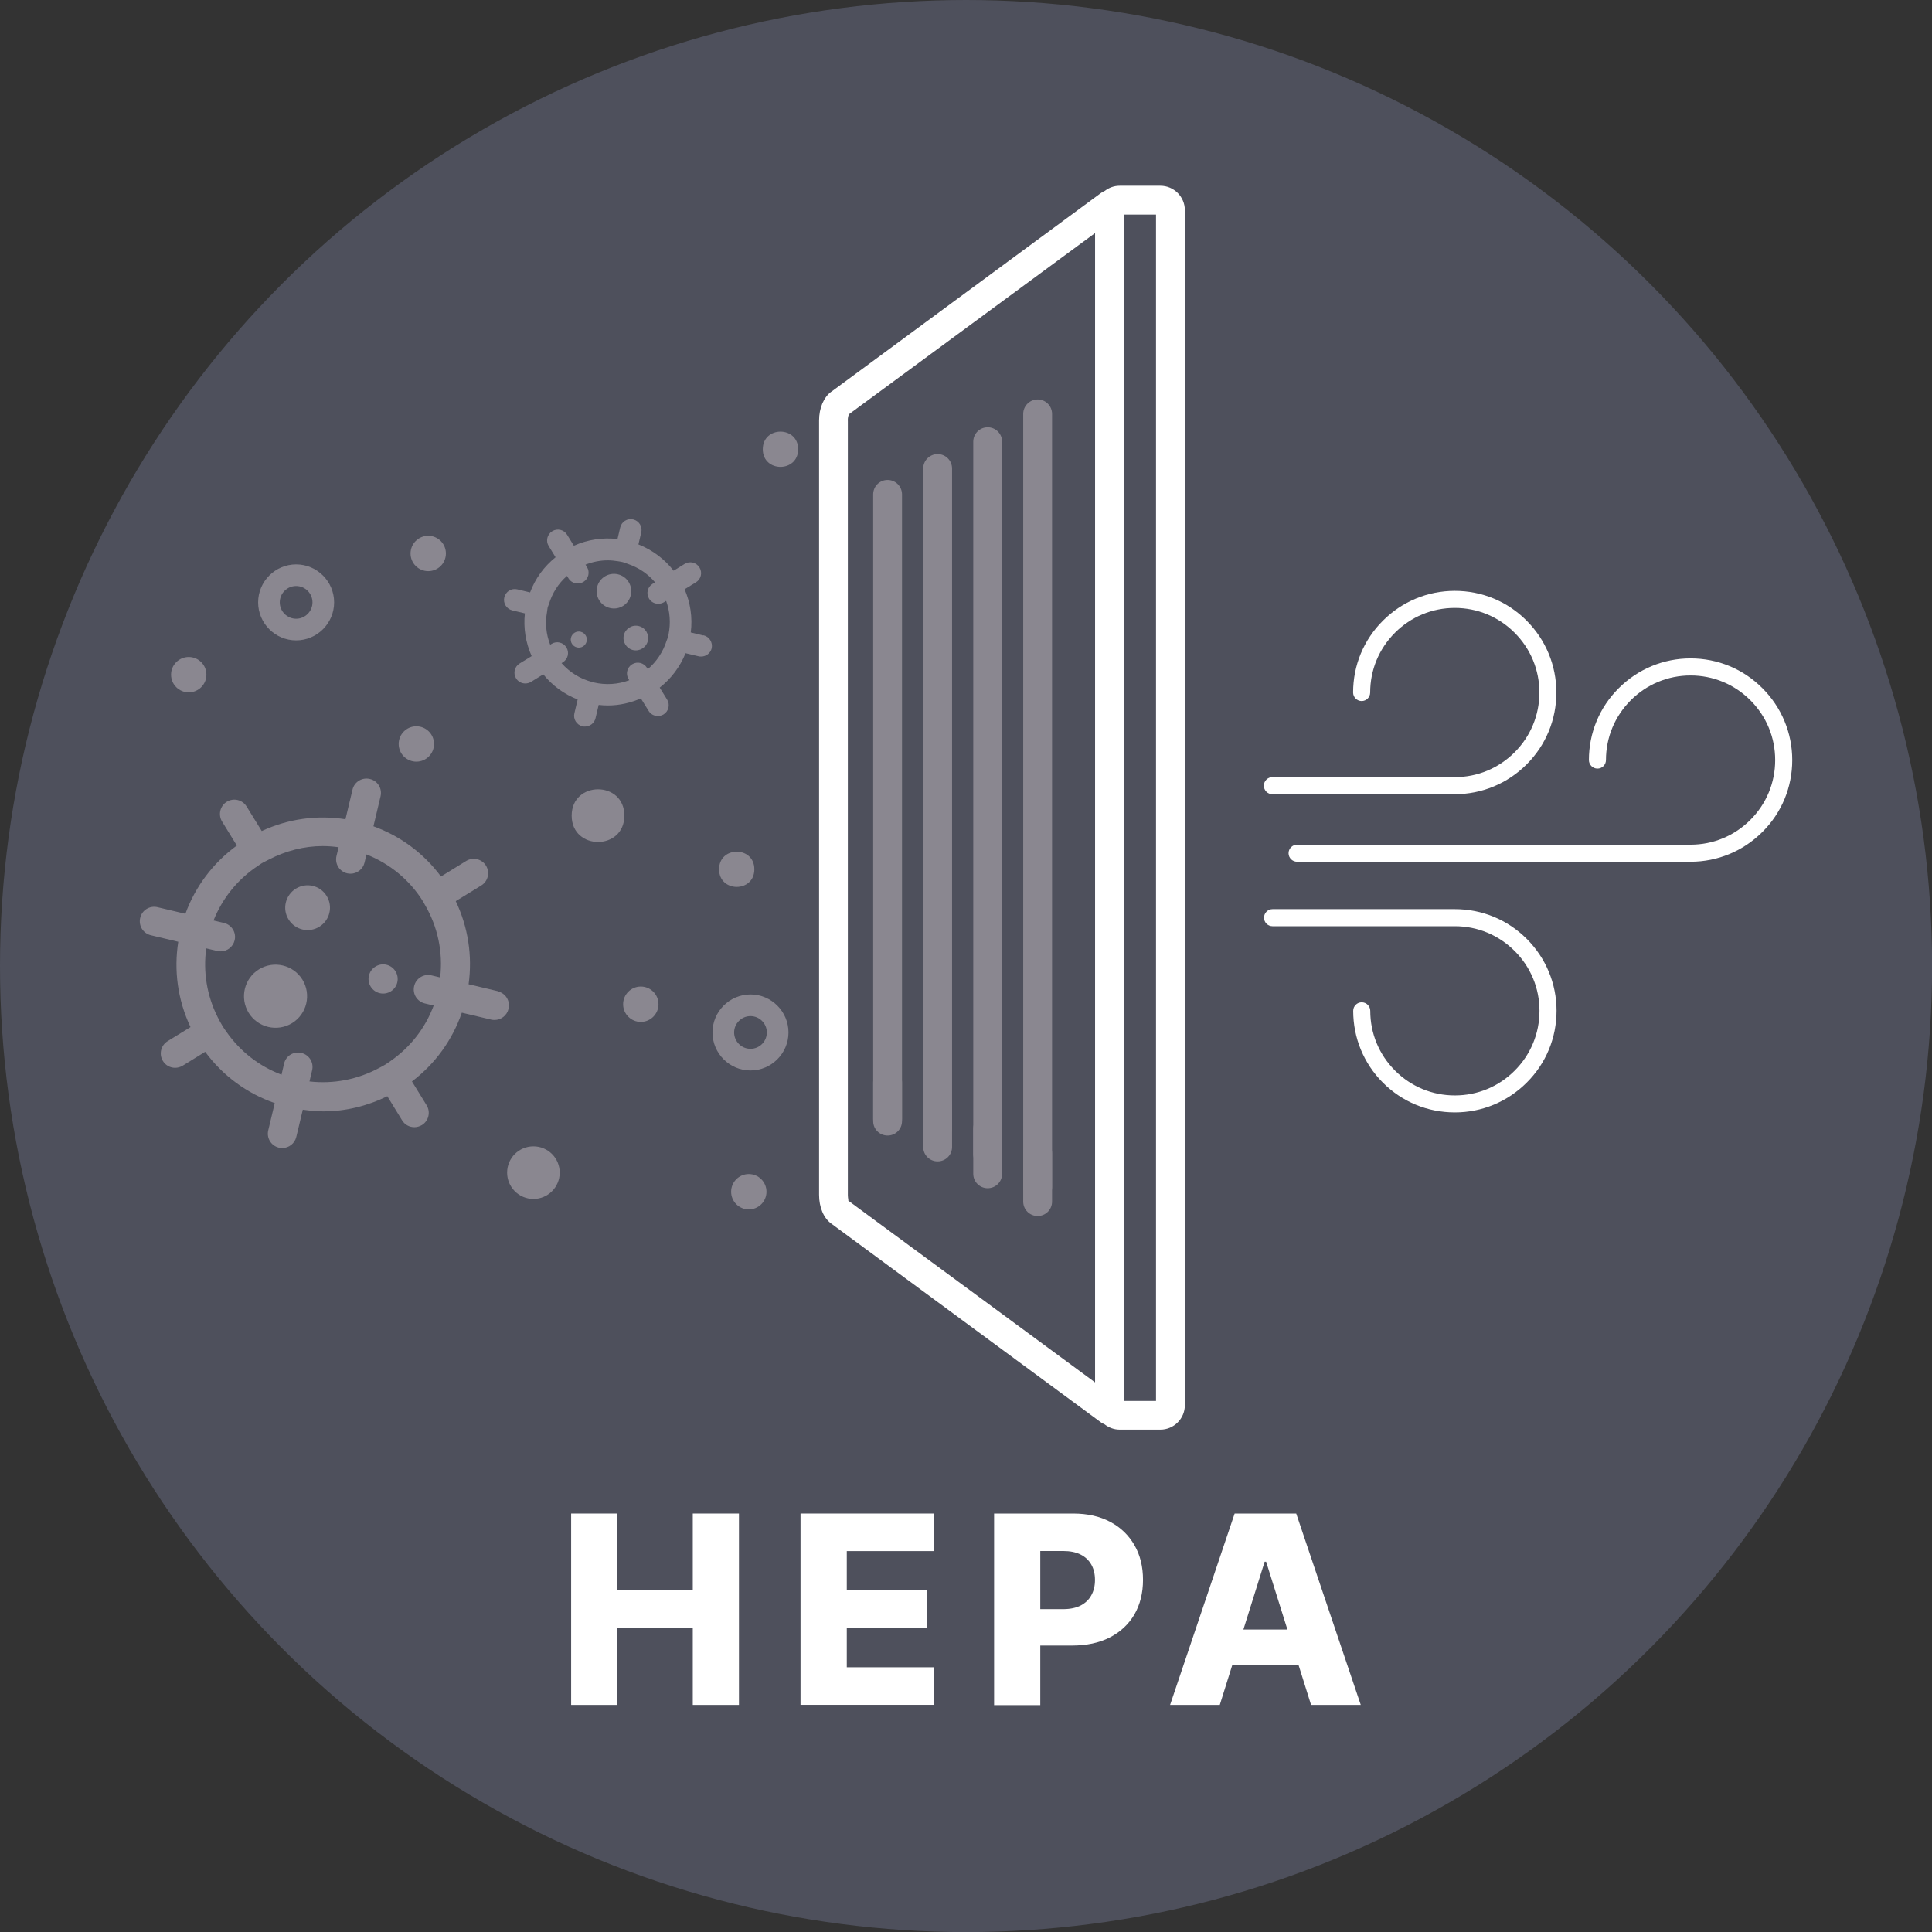 <?xml version="1.0" encoding="UTF-8"?>
<svg xmlns="http://www.w3.org/2000/svg" viewBox="0 0 219.67 219.67">
  <rect x="0" y="0" width="219.67" height="219.67" fill="#333333" stroke="none"/>
  <defs>
    <style>
      .cls-1 {
        fill: #4e505c;
      }

      .cls-2 {
        fill: #fff;
      }

      .cls-3 {
        fill: #8a8790;
      }
    </style>
  </defs>
  <g id="Lager_2" data-name="Lager 2">
    <circle class="cls-1" cx="109.84" cy="109.84" r="109.84"/>
  </g>
  <g id="Lager_1" data-name="Lager 1">
    <path class="cls-3" d="M70.99,92.74c0,3.99-5.99,3.99-5.99,0s5.99-4,5.99,0"/>
    <path class="cls-3" d="M60.65,130.34c-1.66,0-2.99,1.34-2.99,2.99s1.34,2.99,2.99,2.99,2.99-1.34,2.99-2.99c0-1.66-1.34-2.99-2.99-2.99Z"/>
    <path class="cls-3" d="M85.77,98.84c0,2.67-4.01,2.67-4.01,0s4.01-2.67,4.01,0"/>
    <path class="cls-3" d="M47.34,86.6c1.11,0,2.01-.9,2.01-2.01s-.9-2.01-2.01-2.01-2.01.9-2.01,2.01.9,2.01,2.01,2.01Z"/>
    <path class="cls-3" d="M85.14,133.49c-1.11,0-2.01.9-2.01,2.01s.9,2.01,2.01,2.01,2.01-.9,2.01-2.01-.9-2.01-2.01-2.01Z"/>
    <path class="cls-3" d="M72.86,112.17c-1.11,0-2.01.9-2.01,2.01s.9,2.01,2.01,2.01,2.01-.9,2.01-2.01c0-1.11-.9-2.01-2.01-2.01Z"/>
    <path class="cls-3" d="M90.75,51.08c0,2.67-4.02,2.67-4.02,0s4.02-2.67,4.02,0"/>
    <path class="cls-3" d="M21.46,78.72c1.11,0,2.01-.9,2.01-2.01s-.9-2.01-2.01-2.01-2.01.9-2.01,2.01c0,1.11.9,2.01,2.01,2.01Z"/>
    <path class="cls-3" d="M48.69,64.94c1.11,0,2.01-.9,2.01-2.01s-.9-2.01-2.01-2.01-2.01.9-2.01,2.01c0,1.11.9,2.01,2.01,2.01Z"/>
    <path class="cls-3" d="M33.64,101.04c-1.2.74-1.57,2.31-.83,3.5.74,1.2,2.31,1.57,3.5.83,1.2-.74,1.57-2.31.83-3.5-.74-1.2-2.3-1.57-3.5-.83Z"/>
    <path class="cls-3" d="M29.45,110.21c-1.69,1.04-2.21,3.25-1.18,4.94,1.04,1.69,3.25,2.21,4.94,1.18,1.69-1.04,2.21-3.25,1.18-4.94-1.04-1.69-3.25-2.21-4.94-1.18Z"/>
    <path class="cls-3" d="M42.69,109.9c-.78.48-1.02,1.5-.54,2.28.48.78,1.5,1.02,2.28.54.78-.48,1.02-1.5.54-2.28-.48-.78-1.5-1.03-2.28-.54Z"/>
    <path class="cls-3" d="M56.62,112.7l-3.34-.79c.45-3.24-.06-6.5-1.46-9.45l2.9-1.78c.77-.47,1.01-1.48.54-2.25s-1.48-1.01-2.25-.54l-2.87,1.77c-1.95-2.63-4.61-4.6-7.68-5.71l.81-3.41c.21-.88-.33-1.77-1.22-1.97-.88-.21-1.77.33-1.97,1.22l-.8,3.36c-3.26-.51-6.54-.04-9.52,1.34l-1.72-2.79c-.47-.77-1.48-1.01-2.25-.54-.77.47-1.01,1.48-.54,2.25l1.68,2.73c-2.76,2.01-4.75,4.73-5.85,7.76l-3.17-.75c-.88-.21-1.77.33-1.97,1.22-.21.88.33,1.76,1.22,1.97l3.11.74c-.51,3.22-.08,6.59,1.39,9.7l-2.6,1.6c-.77.47-1.01,1.48-.54,2.25.31.51.84.78,1.39.78.29,0,.59-.08.86-.24l2.56-1.58c2,2.71,4.73,4.73,7.91,5.83l-.74,3.1c-.21.88.33,1.76,1.22,1.97.13.03.26.04.38.04.74,0,1.41-.51,1.59-1.26l.74-3.1c.78.11,1.56.19,2.34.19,2.51,0,4.98-.6,7.27-1.72l1.68,2.74c.31.51.84.78,1.39.78.29,0,.59-.08.86-.24.77-.47,1.01-1.48.54-2.25l-1.67-2.71c2.64-2,4.59-4.7,5.67-7.82l3.34.79c.13.03.26.04.38.04.74,0,1.41-.51,1.59-1.26.22-.9-.33-1.78-1.21-1.99h0ZM50.07,111.14l-1.01-.24c-.88-.21-1.76.33-1.97,1.22-.21.88.33,1.76,1.22,1.97l1,.24c-.95,2.56-2.65,4.74-4.91,6.31-.2.14-.4.29-.62.42-.22.13-.43.24-.66.36-2.44,1.32-5.19,1.85-7.93,1.54l.3-1.27c.21-.88-.33-1.76-1.22-1.97-.88-.22-1.77.33-1.97,1.22l-.29,1.25c-2.53-.95-4.69-2.63-6.26-4.87-.15-.22-.31-.42-.44-.65-.2-.33-.38-.67-.56-1.02-1.25-2.49-1.66-5.21-1.3-7.82l1.26.3c.13.03.26.04.38.04.74,0,1.41-.51,1.59-1.26.21-.88-.33-1.76-1.22-1.97l-1.18-.28c.99-2.49,2.72-4.69,5.12-6.26.1-.06.19-.14.29-.2.29-.18.59-.31.89-.47,1.91-.99,4-1.53,6.12-1.53.59,0,1.2.05,1.8.13l-.24,1c-.21.88.33,1.76,1.22,1.97.13.03.26.04.38.04.74,0,1.41-.51,1.59-1.26l.22-.93c2.67,1.06,4.94,2.92,6.47,5.41,0,0,0,.01.01.02.06.1.1.19.16.29,1.47,2.51,2.07,5.39,1.74,8.26h0Z"/>
    <path class="cls-3" d="M79.96,72.25l-1.42-.34c.22-1.71-.05-3.4-.7-4.91l1.29-.79c.58-.36.76-1.11.4-1.69-.36-.58-1.11-.76-1.69-.4l-1.25.77c-1.02-1.31-2.39-2.35-4-2.99l.32-1.36c.16-.66-.25-1.32-.91-1.48-.67-.16-1.32.25-1.48.91l-.31,1.32c-1.69-.2-3.4.06-4.96.76l-.77-1.25c-.36-.58-1.11-.76-1.69-.4-.58.36-.76,1.11-.4,1.69l.78,1.27c-1.32,1.06-2.31,2.42-2.9,4l-1.45-.35c-.67-.16-1.32.25-1.48.91-.16.66.25,1.32.91,1.48l1.43.34c-.18,1.66.09,3.33.77,4.86l-1.37.84c-.58.36-.76,1.11-.4,1.69.23.38.63.58,1.05.58.22,0,.44-.06.65-.18l1.39-.86c1.04,1.29,2.37,2.26,3.91,2.86l-.37,1.57c-.16.66.25,1.32.91,1.48.1.03.19.03.29.03.56,0,1.06-.38,1.2-.94l.36-1.52c.36.04.72.06,1.07.06,1.3,0,2.56-.3,3.73-.8l.88,1.42c.23.38.63.58,1.05.58.22,0,.44-.06.65-.18.58-.36.76-1.11.4-1.69l-.84-1.36c1.28-1,2.3-2.34,2.94-3.91l1.48.35c.1.03.19.03.29.03.56,0,1.06-.38,1.2-.94.14-.67-.27-1.32-.93-1.48h0ZM76,72.13c-.02.08-.01.15-.03.23-.04.17-.12.31-.17.47-.41,1.3-1.16,2.41-2.14,3.25l-.1-.15c-.36-.58-1.11-.76-1.69-.4-.58.36-.76,1.11-.4,1.69l.08.12c-1.25.47-2.65.58-4.06.25h-.01s-.08-.03-.12-.04c-1.38-.35-2.58-1.1-3.51-2.15l.15-.1c.58-.36.76-1.11.4-1.69-.36-.58-1.11-.76-1.69-.4l-.15.1c-.47-1.19-.59-2.48-.36-3.75.03-.15.03-.29.06-.44.03-.15.1-.28.15-.42.38-1.26,1.08-2.37,2.06-3.22l.17.28c.23.38.63.58,1.05.58.22,0,.44-.06.65-.18.58-.36.76-1.11.4-1.69l-.17-.27c.81-.32,1.67-.49,2.54-.49.38,0,.76.04,1.14.1.17.03.33.05.5.09.22.05.43.15.65.22,1.23.42,2.28,1.14,3.08,2.09l-.28.17c-.58.36-.76,1.11-.4,1.69.23.38.63.58,1.05.58.22,0,.44-.06.65-.18l.24-.15c.43,1.2.54,2.51.27,3.83h0Z"/>
    <path class="cls-3" d="M72.62,71.18c-.75-.18-1.51.29-1.69,1.04-.18.75.29,1.51,1.04,1.69.75.18,1.51-.29,1.69-1.04.18-.75-.28-1.51-1.04-1.69Z"/>
    <path class="cls-3" d="M71.72,67.67c.25-1.06-.4-2.12-1.46-2.37-1.06-.25-2.12.4-2.37,1.46-.25,1.06.4,2.12,1.46,2.37,1.06.26,2.12-.4,2.37-1.46Z"/>
    <path class="cls-3" d="M66.02,71.83c-.49-.12-.98.19-1.1.68-.12.49.19.98.68,1.1.49.12.98-.19,1.1-.68.12-.49-.19-.98-.68-1.1Z"/>
    <path class="cls-3" d="M85.33,113.07c-2.38,0-4.32,1.94-4.32,4.32s1.94,4.32,4.32,4.32,4.32-1.94,4.32-4.32-1.94-4.32-4.32-4.32ZM85.33,119.25c-1.03,0-1.86-.84-1.86-1.86s.84-1.86,1.86-1.86,1.86.84,1.86,1.86-.83,1.86-1.86,1.86Z"/>
    <path class="cls-3" d="M33.67,72.81c2.38,0,4.32-1.94,4.32-4.32s-1.94-4.32-4.32-4.32-4.32,1.94-4.32,4.32,1.94,4.32,4.32,4.32ZM33.67,66.63c1.03,0,1.86.84,1.86,1.86s-.84,1.86-1.86,1.86-1.86-.84-1.86-1.86.83-1.86,1.86-1.86Z"/>
    <path class="cls-2" d="M94.51,44.54c-.86.64-1.38,1.86-1.38,3.27v88.04c0,1.41.51,2.64,1.38,3.27l30.69,22.62c.12.09.25.13.38.2.48.37,1.07.61,1.72.61h4.64c1.53,0,2.78-1.25,2.78-2.78V23.9c0-1.53-1.25-2.78-2.78-2.78h-4.64c-.63,0-1.21.22-1.68.58-.14.07-.28.13-.42.23l-30.69,22.62ZM127.78,24.4h3.66v134.89h-3.66V24.4ZM96.39,47.82c0-.39.1-.66.15-.73l27.97-20.59v130.68s-28.07-20.67-28.07-20.67c.06,0-.04-.25-.04-.64V47.82Z"/>
    <path class="cls-3" d="M116.34,47.06v87.93c0,.9.73,1.64,1.64,1.64s1.64-.74,1.64-1.64V47.06c0-.9-.73-1.64-1.64-1.64-.9,0-1.64.74-1.64,1.64Z"/>
    <path class="cls-3" d="M116.34,131.11v5.51c0,.91.73,1.64,1.64,1.64s1.64-.73,1.64-1.64v-5.51c0-.91-.73-1.64-1.64-1.64s-1.64.73-1.64,1.64Z"/>
    <path class="cls-3" d="M110.66,50.22v81c0,.9.73,1.64,1.64,1.64s1.64-.74,1.64-1.64V50.22c0-.9-.73-1.64-1.64-1.64s-1.64.74-1.64,1.64Z"/>
    <path class="cls-3" d="M110.66,128.34v5.12c0,.91.73,1.64,1.64,1.64s1.64-.73,1.64-1.64v-5.12c0-.91-.73-1.64-1.64-1.64s-1.64.73-1.64,1.64Z"/>
    <path class="cls-3" d="M104.97,53.27v75.02c0,.9.73,1.64,1.64,1.64s1.64-.74,1.64-1.64V53.27c0-.9-.73-1.64-1.64-1.64s-1.64.74-1.64,1.64Z"/>
    <path class="cls-3" d="M104.97,125.66v4.75c0,.91.73,1.64,1.64,1.64s1.64-.73,1.64-1.64v-4.75c0-.91-.73-1.64-1.64-1.64s-1.64.74-1.64,1.64Z"/>
    <path class="cls-3" d="M99.28,56.21v71c0,.9.73,1.64,1.64,1.64s1.64-.74,1.64-1.64V56.21c0-.9-.73-1.64-1.64-1.64-.91,0-1.64.74-1.64,1.64Z"/>
    <path class="cls-3" d="M99.28,123.08v4.39c0,.91.73,1.64,1.64,1.64s1.64-.73,1.64-1.64v-4.39c0-.91-.73-1.64-1.64-1.64s-1.64.73-1.64,1.64Z"/>
    <g>
      <path class="cls-2" d="M165.41,90.3h-20.74c-.54,0-.97-.44-.97-.97s.44-.97.97-.97h20.74c2.57,0,4.98-1,6.8-2.82,1.82-1.82,2.82-4.23,2.82-6.8s-1-4.98-2.82-6.8-4.23-2.82-6.8-2.82-4.98,1-6.8,2.82c-1.82,1.82-2.82,4.23-2.82,6.8,0,.54-.44.97-.97.97s-.97-.44-.97-.97c0-3.09,1.2-5.99,3.39-8.17,2.18-2.18,5.09-3.39,8.17-3.39,3.09,0,5.99,1.2,8.17,3.39s3.38,5.09,3.38,8.17c0,3.09-1.2,5.99-3.38,8.17-2.18,2.18-5.09,3.39-8.17,3.39Z"/>
      <path class="cls-2" d="M192.22,97.98h-44.74c-.54,0-.97-.44-.97-.97s.44-.97.97-.97h44.74c2.57,0,4.98-1,6.8-2.82,1.82-1.82,2.82-4.23,2.82-6.8,0-2.57-1-4.98-2.82-6.8-1.82-1.82-4.23-2.82-6.8-2.82s-4.98,1-6.8,2.82c-1.82,1.82-2.82,4.23-2.82,6.8,0,.54-.44.97-.97.97s-.97-.44-.97-.97c0-3.09,1.2-5.99,3.39-8.17,2.18-2.18,5.09-3.39,8.17-3.39,3.09,0,5.99,1.2,8.17,3.39,2.18,2.18,3.39,5.09,3.39,8.17,0,3.09-1.2,5.99-3.39,8.17-2.18,2.18-5.09,3.39-8.17,3.39Z"/>
      <path class="cls-2" d="M165.41,126.48c-3.09,0-5.99-1.2-8.17-3.38-2.18-2.18-3.38-5.09-3.38-8.17,0-.54.44-.97.97-.97s.97.44.97.97c0,2.57,1,4.98,2.82,6.8,1.82,1.82,4.23,2.82,6.8,2.82s4.98-1,6.8-2.82c1.82-1.82,2.82-4.23,2.82-6.8s-1-4.98-2.82-6.8c-1.82-1.82-4.23-2.82-6.8-2.82h-20.73c-.54,0-.97-.43-.97-.97s.44-.97.97-.97h20.73c3.09,0,5.99,1.2,8.17,3.38,2.18,2.18,3.39,5.09,3.39,8.17,0,3.09-1.2,5.99-3.39,8.17-2.18,2.18-5.09,3.39-8.17,3.39Z"/>
    </g>
    <g>
      <path class="cls-2" d="M64.94,193.85v-21.76h5.26v8.73h8.57v-8.73h5.25v21.76h-5.25v-8.75h-8.57v8.75h-5.26Z"/>
      <path class="cls-2" d="M91.02,193.85v-21.76h15.17v4.27h-9.91v4.46h9.14v4.28h-9.14v4.47h9.91v4.27h-15.17Z"/>
      <path class="cls-2" d="M113.03,193.85v-21.76h8.99c1.63,0,3.04.32,4.22.95,1.19.63,2.1,1.52,2.75,2.65.65,1.13.97,2.44.97,3.94s-.33,2.81-.98,3.94c-.66,1.12-1.59,1.99-2.8,2.61-1.21.62-2.65.92-4.32.92h-5.55v-4.14h4.57c.79,0,1.46-.14,1.99-.41.53-.28.94-.66,1.21-1.16.28-.5.42-1.08.42-1.75s-.14-1.26-.42-1.75c-.28-.49-.68-.87-1.22-1.14s-1.2-.4-1.99-.4h-2.59v17.52h-5.26Z"/>
      <path class="cls-2" d="M138.69,193.85h-5.65l7.34-21.76h7l7.34,21.76h-5.65l-5.11-16.28h-.17l-5.1,16.28ZM137.94,185.28h11.82v4h-11.82v-4Z"/>
    </g>
  </g>
</svg>